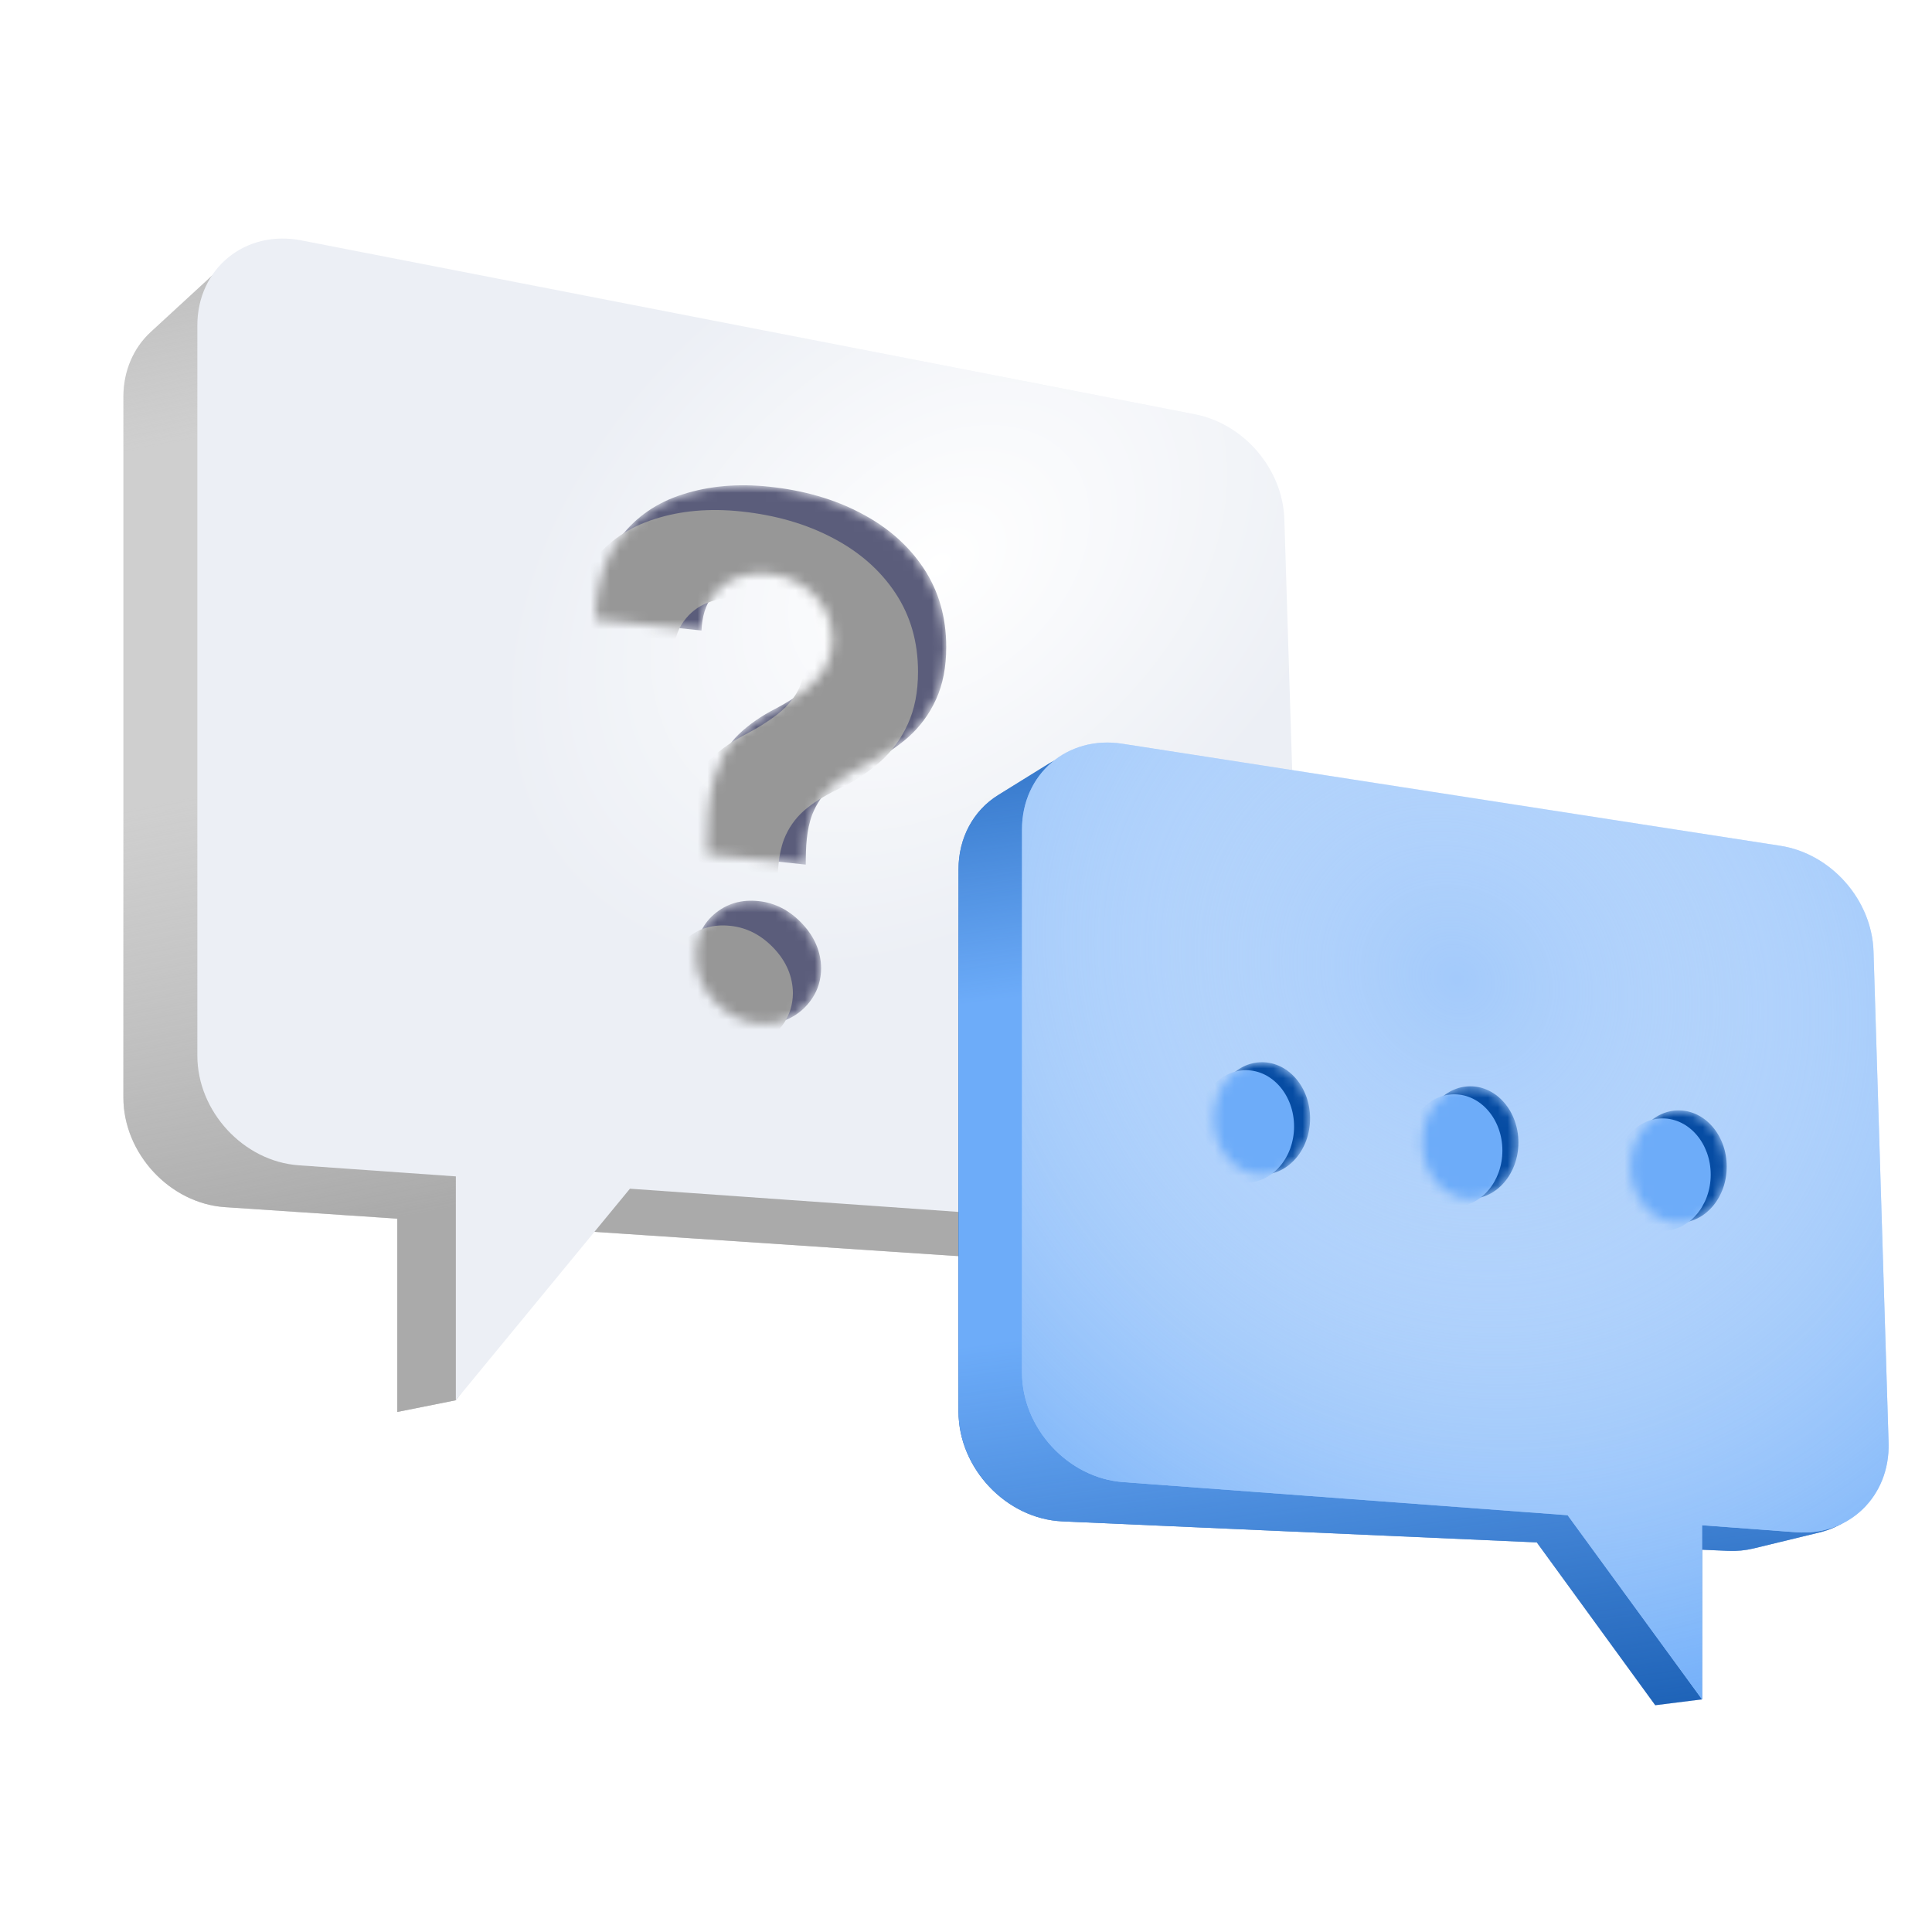 <svg width="198" height="198" viewBox="0 0 198 198" fill="none" xmlns="http://www.w3.org/2000/svg">
<g filter="url(#filter0_f_80_1033)">
<path d="M33.155 117.311C26.263 116.78 20.517 110.531 20.517 103.565L20.517 60.887C20.517 54.164 25.883 49.337 32.541 50.073L95.845 57.069C102.585 57.813 108.08 63.97 108.08 70.777L108.08 111.327C108.08 117.893 102.955 122.679 96.459 122.179L33.155 117.311Z" fill="#595F75"/>
</g>
<path fill-rule="evenodd" clip-rule="evenodd" d="M12.645 112.475C12.645 118.208 17.403 123.337 23.072 123.715L40.713 124.893L40.713 144.704L46.718 143.502L59.328 126.137L111.568 129.625C112.533 129.69 113.487 129.61 114.397 129.389L124.502 126.937C128.614 125.939 131.276 122.226 131.057 117.794L128.027 56.503C127.783 51.581 124.069 47.142 119.249 46.013L30.975 25.326C27.924 24.61 24.883 25.345 22.743 27.314L15.447 34.028C13.65 35.682 12.645 38.064 12.645 40.669L12.645 112.475Z" fill="#CFCFCF"/>
<path fill-rule="evenodd" clip-rule="evenodd" d="M12.645 112.475C12.645 118.208 17.403 123.337 23.072 123.715L40.713 124.893L40.713 144.704L46.718 143.502L59.328 126.137L111.568 129.625C112.533 129.69 113.487 129.61 114.397 129.389L124.502 126.937C128.614 125.939 131.276 122.226 131.057 117.794L128.027 56.503C127.783 51.581 124.069 47.142 119.249 46.013L30.975 25.326C27.924 24.61 24.883 25.345 22.743 27.314L15.447 34.028C13.65 35.682 12.645 38.064 12.645 40.669L12.645 112.475Z" fill="url(#paint0_linear_80_1033)"/>
<path fill-rule="evenodd" clip-rule="evenodd" d="M124.185 126.035C129.59 126.417 133.787 122.326 133.615 116.844L131.623 53.219C131.463 48.085 127.507 43.444 122.454 42.461L30.874 24.634C25.125 23.515 20.225 27.523 20.225 33.345L20.225 108.187C20.225 113.904 24.959 119.025 30.614 119.425L46.718 120.562L46.718 143.502L64.558 121.823L124.185 126.035Z" fill="#ECEFF5"/>
<path fill-rule="evenodd" clip-rule="evenodd" d="M124.185 126.035C129.59 126.417 133.787 122.326 133.615 116.844L131.623 53.219C131.463 48.085 127.507 43.444 122.454 42.461L30.874 24.634C25.125 23.515 20.225 27.523 20.225 33.345L20.225 108.187C20.225 113.904 24.959 119.025 30.614 119.425L46.718 120.562L46.718 143.502L64.558 121.823L124.185 126.035Z" fill="url(#paint1_radial_80_1033)"/>
<mask id="mask0_80_1033" style="mask-type:alpha" maskUnits="userSpaceOnUse" x="61" y="49" width="36" height="56">
<path d="M72.458 87.543C72.458 84.801 72.506 81.994 73.286 79.423C73.838 77.663 74.639 76.279 75.689 75.271C76.74 74.263 78.004 73.382 79.482 72.629C80.586 72.046 81.574 71.425 82.446 70.765C83.319 70.105 84.013 69.348 84.53 68.493C85.046 67.621 85.304 66.617 85.304 65.481C85.304 64.275 85.01 63.186 84.423 62.215C83.835 61.244 83.043 60.462 82.046 59.867C81.067 59.275 79.98 58.915 78.787 58.79C77.63 58.668 76.535 58.806 75.502 59.204C74.47 59.584 73.624 60.23 72.965 61.139C72.306 62.031 71.95 63.191 71.897 64.619L61 63.471C61.089 59.984 61.944 57.19 63.564 55.088C65.184 52.968 67.33 51.49 70.001 50.653C72.671 49.798 75.618 49.54 78.841 49.88C82.384 50.253 85.518 51.16 88.242 52.601C90.966 54.024 93.103 55.901 94.652 58.232C96.201 60.563 96.975 63.258 96.975 66.317C96.975 68.363 96.628 70.144 95.934 71.662C95.257 73.164 94.305 74.462 93.076 75.556C91.848 76.633 90.397 77.573 88.723 78.375C87.316 79.049 86.159 79.783 85.251 80.579C84.361 81.377 83.693 82.338 83.248 83.462C82.636 85.073 82.58 86.85 82.58 88.61L72.458 87.543ZM77.746 104.882C75.965 104.695 74.443 103.922 73.179 102.566C71.932 101.193 71.318 99.642 71.336 97.914C71.318 96.199 71.932 94.795 73.179 93.703C74.443 92.612 75.965 92.161 77.746 92.348C79.437 92.527 80.924 93.295 82.206 94.654C83.488 96.013 84.138 97.549 84.156 99.264C84.138 100.416 83.826 101.441 83.221 102.339C82.633 103.221 81.859 103.9 80.897 104.375C79.936 104.833 78.885 105.002 77.746 104.882Z" fill="black"/>
</mask>
<g mask="url(#mask0_80_1033)">
<path d="M72.458 87.543C72.458 84.801 72.506 81.994 73.286 79.423C73.838 77.663 74.639 76.279 75.689 75.271C76.74 74.263 78.004 73.382 79.482 72.629C80.586 72.046 81.574 71.425 82.446 70.765C83.319 70.105 84.013 69.348 84.53 68.493C85.046 67.621 85.304 66.617 85.304 65.481C85.304 64.275 85.01 63.186 84.423 62.215C83.835 61.244 83.043 60.462 82.046 59.867C81.067 59.275 79.98 58.915 78.787 58.79C77.63 58.668 76.535 58.806 75.502 59.204C74.47 59.584 73.624 60.23 72.965 61.139C72.306 62.031 71.95 63.191 71.897 64.619L61 63.471C61.089 59.984 61.944 57.19 63.564 55.088C65.184 52.968 67.33 51.49 70.001 50.653C72.671 49.798 75.618 49.54 78.841 49.88C82.384 50.253 85.518 51.16 88.242 52.601C90.966 54.024 93.103 55.901 94.652 58.232C96.201 60.563 96.975 63.258 96.975 66.317C96.975 68.363 96.628 70.144 95.934 71.662C95.257 73.164 94.305 74.462 93.076 75.556C91.848 76.633 90.397 77.573 88.723 78.375C87.316 79.049 86.159 79.783 85.251 80.579C84.361 81.377 83.693 82.338 83.248 83.462C82.636 85.073 82.58 86.85 82.58 88.61L72.458 87.543ZM77.746 104.882C75.965 104.695 74.443 103.922 73.179 102.566C71.932 101.193 71.318 99.642 71.336 97.914C71.318 96.199 71.932 94.795 73.179 93.703C74.443 92.612 75.965 92.161 77.746 92.348C79.437 92.527 80.924 93.295 82.206 94.654C83.488 96.013 84.138 97.549 84.156 99.264C84.138 100.416 83.826 101.441 83.221 102.339C82.633 103.221 81.859 103.9 80.897 104.375C79.936 104.833 78.885 105.002 77.746 104.882Z" fill="#5B5D7B"/>
<g filter="url(#filter1_f_80_1033)">
<path d="M69.565 90.078C69.565 87.336 69.614 84.529 70.393 81.958C70.945 80.198 71.746 78.814 72.797 77.806C73.847 76.798 75.111 75.918 76.589 75.164C77.693 74.581 78.681 73.96 79.554 73.3C80.426 72.641 81.121 71.883 81.637 71.029C82.153 70.157 82.412 69.153 82.412 68.016C82.412 66.81 82.118 65.722 81.53 64.751C80.943 63.78 80.15 62.997 79.153 62.402C78.174 61.81 77.088 61.45 75.895 61.325C74.737 61.203 73.642 61.341 72.61 61.739C71.577 62.12 70.731 62.765 70.073 63.674C69.414 64.566 69.058 65.726 69.004 67.154L58.107 66.006C58.196 62.519 59.051 59.725 60.671 57.623C62.292 55.504 64.437 54.025 67.108 53.188C69.779 52.333 72.725 52.075 75.948 52.415C79.492 52.788 82.625 53.696 85.35 55.136C88.074 56.56 90.21 58.437 91.759 60.768C93.308 63.099 94.083 65.793 94.083 68.853C94.083 70.898 93.736 72.679 93.041 74.197C92.365 75.699 91.412 76.997 90.184 78.091C88.955 79.168 87.504 80.108 85.83 80.91C84.424 81.584 83.266 82.318 82.358 83.114C81.468 83.912 80.8 84.873 80.355 85.997C79.744 87.609 79.687 89.385 79.687 91.145L69.565 90.078ZM74.853 107.417C73.073 107.23 71.55 106.458 70.286 105.101C69.04 103.728 68.426 102.178 68.443 100.449C68.426 98.734 69.04 97.33 70.286 96.238C71.55 95.147 73.073 94.696 74.853 94.884C76.545 95.062 78.031 95.83 79.314 97.189C80.596 98.548 81.245 100.085 81.263 101.8C81.245 102.952 80.934 103.976 80.328 104.874C79.741 105.756 78.966 106.435 78.005 106.91C77.043 107.369 75.993 107.538 74.853 107.417Z" fill="#979797"/>
</g>
</g>
<g filter="url(#filter2_f_80_1033)">
<path d="M111.852 150.676C106.012 150.403 101.057 145.114 101.106 139.208L101.399 104.439C101.446 98.838 105.995 94.879 111.547 95.609L167.54 102.971C173.03 103.693 177.447 108.734 177.447 114.279L177.447 144.323C177.447 149.634 173.383 153.558 168.136 153.313L111.852 150.676Z" fill="#595F75"/>
</g>
<path fill-rule="evenodd" clip-rule="evenodd" d="M98.233 144.664C98.233 150.485 103.131 155.662 108.879 155.917L157.498 158.071L169.636 174.759L174.433 174.158L174.433 158.821L177.103 158.94C177.995 158.979 178.873 158.896 179.714 158.692L186.474 157.051C190.709 156.024 193.391 152.122 193.005 147.549L189.216 102.666C188.81 97.858 185.13 93.612 180.428 92.527L114.34 77.273C111.874 76.704 109.395 77.077 107.394 78.32L102.286 81.489C99.738 83.071 98.233 85.89 98.233 89.08L98.233 144.664Z" fill="#064CA3"/>
<path fill-rule="evenodd" clip-rule="evenodd" d="M98.233 144.664C98.233 150.485 103.131 155.662 108.879 155.917L157.498 158.071L169.636 174.759L174.433 174.158L174.433 158.821L177.103 158.94C177.995 158.979 178.873 158.896 179.714 158.692L186.474 157.051C190.709 156.024 193.391 152.122 193.005 147.549L189.216 102.666C188.81 97.858 185.13 93.612 180.428 92.527L114.34 77.273C111.874 76.704 109.395 77.077 107.394 78.32L102.286 81.489C99.738 83.071 98.233 85.89 98.233 89.08L98.233 144.664Z" fill="url(#paint2_linear_80_1033)"/>
<path fill-rule="evenodd" clip-rule="evenodd" d="M184.083 157.032C189.501 157.436 193.719 153.345 193.551 147.85L192.007 97.512C191.845 92.225 187.666 87.488 182.451 86.679L115.002 76.219C109.394 75.349 104.739 79.331 104.739 84.998L104.739 140.656C104.739 146.358 109.449 151.47 115.09 151.891L160.656 155.286L174.434 174.158L174.434 156.313L184.083 157.032Z" fill="#A3CAFB"/>
<path fill-rule="evenodd" clip-rule="evenodd" d="M184.083 157.032C189.501 157.436 193.719 153.345 193.551 147.85L192.007 97.512C191.845 92.225 187.666 87.488 182.451 86.679L115.002 76.219C109.394 75.349 104.739 79.331 104.739 84.998L104.739 140.656C104.739 146.358 109.449 151.47 115.09 151.891L160.656 155.286L174.434 174.158L174.434 156.313L184.083 157.032Z" fill="url(#paint3_radial_80_1033)"/>
<mask id="mask1_80_1033" style="mask-type:alpha" maskUnits="userSpaceOnUse" x="124" y="108" width="53" height="18">
<path fill-rule="evenodd" clip-rule="evenodd" d="M129.337 120.383C132.058 120.383 134.264 117.803 134.264 114.621C134.264 111.438 132.058 108.858 129.337 108.858C126.616 108.858 124.411 111.438 124.411 114.621C124.411 117.803 126.616 120.383 129.337 120.383ZM155.614 117.09C155.614 120.273 153.408 122.853 150.687 122.853C147.966 122.853 145.76 120.273 145.76 117.09C145.76 113.908 147.966 111.328 150.687 111.328C153.408 111.328 155.614 113.908 155.614 117.09ZM176.963 119.56C176.963 122.742 174.757 125.322 172.036 125.322C169.315 125.322 167.109 122.742 167.109 119.56C167.109 116.377 169.315 113.797 172.036 113.797C174.757 113.797 176.963 116.377 176.963 119.56Z" fill="#979797"/>
</mask>
<g mask="url(#mask1_80_1033)">
<path fill-rule="evenodd" clip-rule="evenodd" d="M129.337 120.383C132.058 120.383 134.264 117.803 134.264 114.621C134.264 111.438 132.058 108.858 129.337 108.858C126.616 108.858 124.411 111.438 124.411 114.621C124.411 117.803 126.616 120.383 129.337 120.383ZM155.614 117.09C155.614 120.273 153.408 122.853 150.687 122.853C147.966 122.853 145.76 120.273 145.76 117.09C145.76 113.908 147.966 111.328 150.687 111.328C153.408 111.328 155.614 113.908 155.614 117.09ZM176.963 119.56C176.963 122.742 174.757 125.322 172.036 125.322C169.315 125.322 167.109 122.742 167.109 119.56C167.109 116.377 169.315 113.797 172.036 113.797C174.757 113.797 176.963 116.377 176.963 119.56Z" fill="#064CA3"/>
<g filter="url(#filter3_f_80_1033)">
<path fill-rule="evenodd" clip-rule="evenodd" d="M127.695 121.206C130.416 121.206 132.622 118.626 132.622 115.444C132.622 112.261 130.416 109.681 127.695 109.681C124.974 109.681 122.769 112.261 122.769 115.444C122.769 118.626 124.974 121.206 127.695 121.206ZM153.971 117.913C153.971 121.096 151.765 123.676 149.044 123.676C146.323 123.676 144.118 121.096 144.118 117.913C144.118 114.731 146.323 112.151 149.044 112.151C151.765 112.151 153.971 114.731 153.971 117.913ZM175.321 120.383C175.321 123.566 173.116 126.146 170.395 126.146C167.674 126.146 165.468 123.566 165.468 120.383C165.468 117.201 167.674 114.621 170.395 114.621C173.116 114.621 175.321 117.201 175.321 120.383Z" fill="#6DACF9"/>
</g>
</g>
<defs>
<filter id="filter0_f_80_1033" x="2.161" y="31.643" width="124.274" height="108.927" filterUnits="userSpaceOnUse" color-interpolation-filters="sRGB">
<feFlood flood-opacity="0" result="BackgroundImageFix"/>
<feBlend mode="normal" in="SourceGraphic" in2="BackgroundImageFix" result="shape"/>
<feGaussianBlur stdDeviation="9.178" result="effect1_foregroundBlur_80_1033"/>
</filter>
<filter id="filter1_f_80_1033" x="53.323" y="47.486" width="45.545" height="64.754" filterUnits="userSpaceOnUse" color-interpolation-filters="sRGB">
<feFlood flood-opacity="0" result="BackgroundImageFix"/>
<feBlend mode="normal" in="SourceGraphic" in2="BackgroundImageFix" result="shape"/>
<feGaussianBlur stdDeviation="2.392" result="effect1_foregroundBlur_80_1033"/>
</filter>
<filter id="filter2_f_80_1033" x="85.931" y="80.347" width="106.691" height="88.152" filterUnits="userSpaceOnUse" color-interpolation-filters="sRGB">
<feFlood flood-opacity="0" result="BackgroundImageFix"/>
<feBlend mode="normal" in="SourceGraphic" in2="BackgroundImageFix" result="shape"/>
<feGaussianBlur stdDeviation="7.588" result="effect1_foregroundBlur_80_1033"/>
</filter>
<filter id="filter3_f_80_1033" x="121.13" y="108.043" width="55.829" height="19.74" filterUnits="userSpaceOnUse" color-interpolation-filters="sRGB">
<feFlood flood-opacity="0" result="BackgroundImageFix"/>
<feBlend mode="normal" in="SourceGraphic" in2="BackgroundImageFix" result="shape"/>
<feGaussianBlur stdDeviation="0.819" result="effect1_foregroundBlur_80_1033"/>
</filter>
<linearGradient id="paint0_linear_80_1033" x1="24.65" y1="12.114" x2="48.82" y2="139.205" gradientUnits="userSpaceOnUse">
<stop stop-color="#AAAAAA"/>
<stop offset="0.243" stop-color="#BBBBBB" stop-opacity="0"/>
<stop offset="0.521" stop-color="#BBBBBB" stop-opacity="0"/>
<stop offset="0.879" stop-color="#AAAAAA"/>
</linearGradient>
<radialGradient id="paint1_radial_80_1033" cx="0" cy="0" r="1" gradientUnits="userSpaceOnUse" gradientTransform="translate(96.038 57.859) rotate(140.783) scale(50.191 35.111)">
<stop stop-color="white"/>
<stop offset="1" stop-color="white" stop-opacity="0"/>
</radialGradient>
<linearGradient id="paint2_linear_80_1033" x1="111.164" y1="56.159" x2="130.005" y2="195.164" gradientUnits="userSpaceOnUse">
<stop stop-color="#6DACF9" stop-opacity="0"/>
<stop offset="0.319" stop-color="#6DACF9"/>
<stop offset="0.566" stop-color="#6DACF9"/>
<stop offset="1" stop-color="#6DACF9" stop-opacity="0"/>
</linearGradient>
<radialGradient id="paint3_radial_80_1033" cx="0" cy="0" r="1" gradientUnits="userSpaceOnUse" gradientTransform="translate(149.394 100.48) rotate(37.693) scale(82.534 74.546)">
<stop stop-color="white" stop-opacity="0"/>
<stop offset="1" stop-color="#6DACF9"/>
</radialGradient>
</defs>
</svg>
